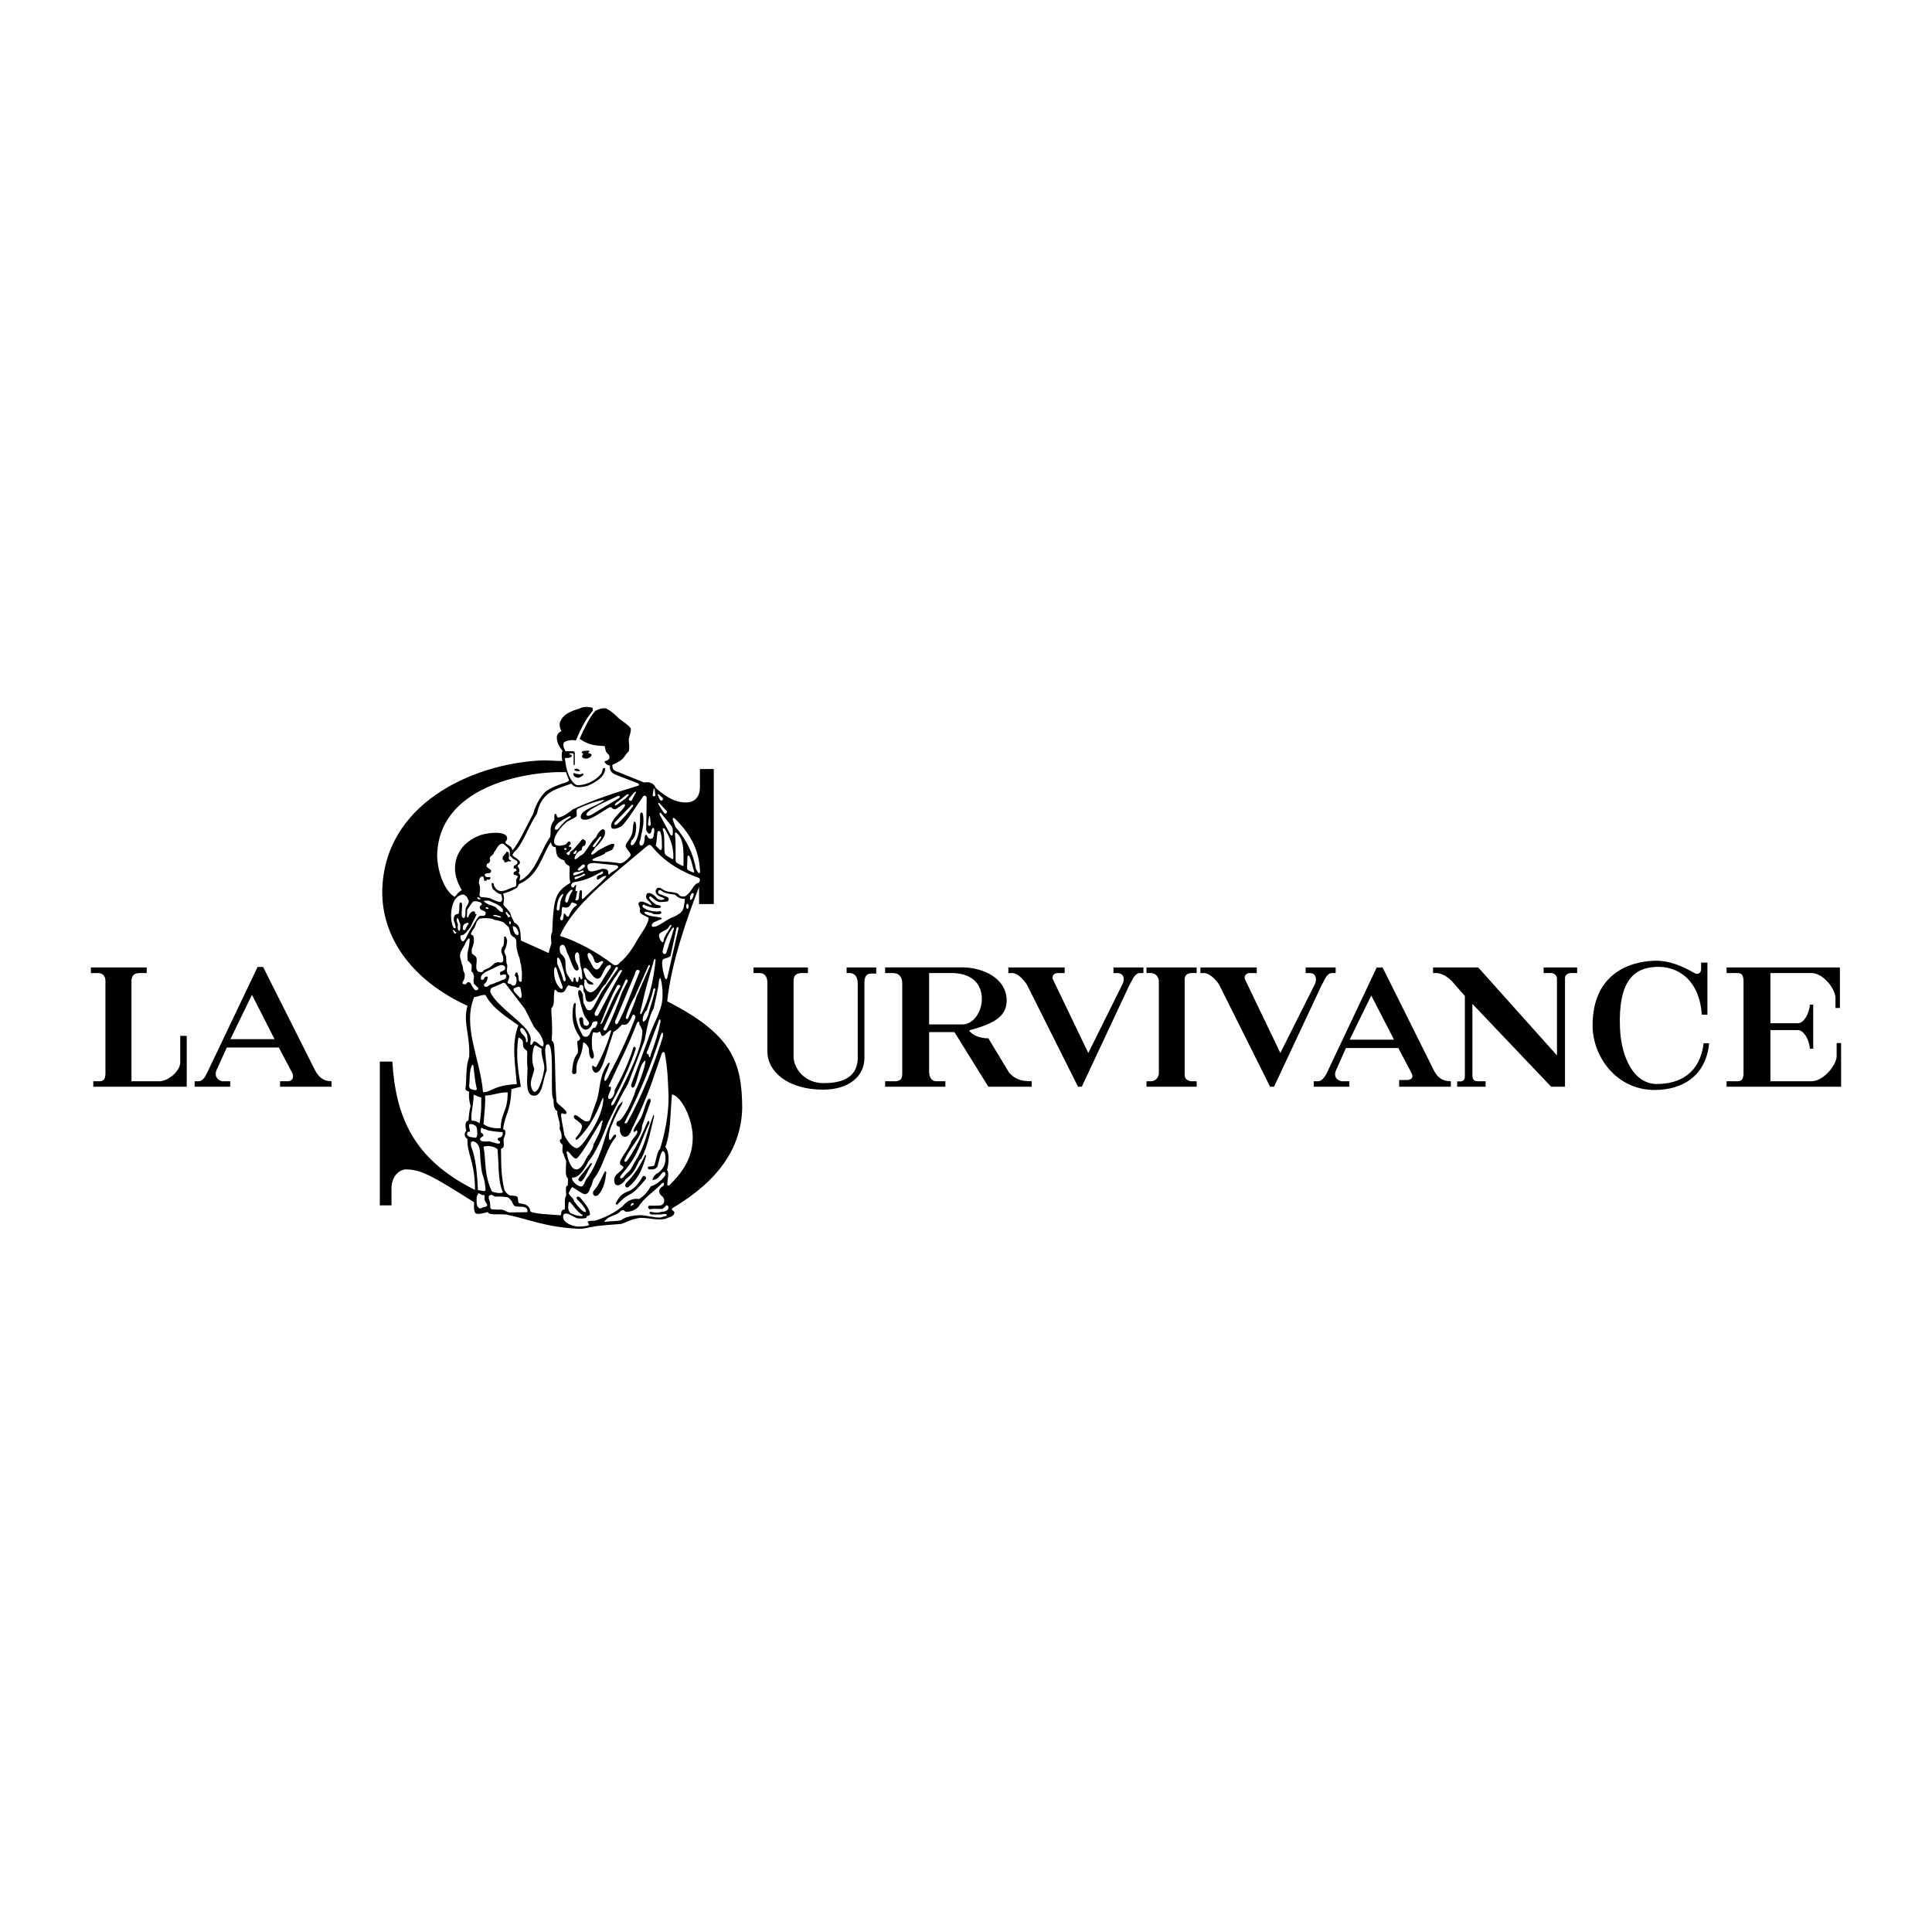 <?xml version="1.0" encoding="utf-8"?>
<!-- Generator: Adobe Illustrator 13.0.0, SVG Export Plug-In . SVG Version: 6.00 Build 14948)  -->
<!DOCTYPE svg PUBLIC "-//W3C//DTD SVG 1.0//EN" "http://www.w3.org/TR/2001/REC-SVG-20010904/DTD/svg10.dtd">
<svg version="1.0" id="Layer_1" xmlns="http://www.w3.org/2000/svg" xmlns:xlink="http://www.w3.org/1999/xlink" x="0px" y="0px"
	 width="192.756px" height="192.756px" viewBox="0 0 192.756 192.756" enable-background="new 0 0 192.756 192.756"
	 xml:space="preserve">
<g>
	<polygon fill-rule="evenodd" clip-rule="evenodd" fill="#FFFFFF" points="0,0 192.756,0 192.756,192.756 0,192.756 0,0 	"/>
	<path fill-rule="evenodd" clip-rule="evenodd" d="M10.52,107.21v-9.409c-0.034-0.496-0.341-0.734-0.785-0.718H9.068V96.52h5.568
		v0.563h-0.769c-0.633,0.034-0.717,0.394-0.751,0.751v10.042h2.834c0.922-0.051,2.066-1.075,2.032-1.93v-2.596h0.649v5.071H9.307
		v-0.546H9.99C10.417,107.843,10.468,107.586,10.52,107.21L10.52,107.21z M180.905,100.226h-0.325
		c-0.085,0.956-0.614,1.81-1.144,1.861h-2.801v-5.004h4.15c1.194,0.052,2.355,1.64,2.339,2.511v0.973h0.443V96.52h-11.305v0.563
		h1.161c0.41,0.034,0.479,0.274,0.529,0.666v9.461c-0.051,0.376-0.119,0.633-0.529,0.666h-1.161v0.546h11.425v-4.354h-0.444v1.281
		c0.018,0.871-1.264,2.477-2.458,2.527h-4.15v-5.105h2.801c0.529,0.068,1.059,0.904,1.144,1.861h0.325V100.226L180.905,100.226z
		 M26.248,96.468h-0.546l-5.072,10.639c-0.205,0.41-0.427,0.735-0.786,0.769h-0.427v0.546h3.552v-0.546h-0.82
		c-0.58-0.153-0.734-0.632-0.563-1.075l1.042-2.289h5.192l1.333,2.527c0.17,0.359,0.102,0.786-0.393,0.837h-0.82v0.546h5.141v-0.546
		c-0.837,0-1.281-0.427-1.64-1.075L26.248,96.468L26.248,96.468z M22.986,103.675h4.406l-2.254-4.423L22.986,103.675L22.986,103.675
		z M137.938,96.52h-0.581l-5.038,10.656c-0.239,0.393-0.461,0.667-0.785,0.7h-0.462v0.546h3.553v-0.546h-0.803
		c-0.581-0.153-0.718-0.581-0.563-1.007l1.024-2.307h5.227l1.331,2.528c0.171,0.358,0.068,0.615-0.427,0.666h-0.819v0.665h5.157
		v-0.546c-0.837,0-1.298-0.358-1.656-1.007L137.938,96.52L137.938,96.52z M134.658,103.727h4.423l-2.271-4.406L134.658,103.727
		L134.658,103.727z M75.176,97.083V96.52h5.431v0.563H79.94c-0.631,0.034-0.768,0.359-0.768,0.803v7.65
		c0.12,1.213,1.178,2.528,3.006,2.528c1.468,0,3.313-0.342,3.398-2.408V98.09c-0.017-0.597-0.257-0.938-0.7-1.007h-0.41V96.52h2.954
		v0.615h-0.563c-0.496,0.051-0.581,0.375-0.614,0.854v7.6c-0.018,1.776-1.521,3.108-4.065,3.125
		c-3.655,0.017-5.602-1.861-5.619-3.774V97.92c-0.051-0.598-0.358-0.837-0.768-0.837H75.176L75.176,97.083z M100.69,107.039
		l-2.083-3.449c-0.734,0.017-1.623-0.273-1.913-0.786c2.596-0.7,3.808-1.451,3.74-3.142c-0.137-2.102-2.307-3.057-4.185-3.143
		h-7.941v0.563h0.786c0.563,0,0.922,0.359,0.922,1.024v9c0,0.358-0.051,0.735-0.631,0.769h-1.077v0.546h6.012v-0.546h-0.837
		c-0.649,0.018-0.751-0.512-0.785-0.905v-3.996h2.527l3.382,5.447h4.32v-0.546C101.886,107.876,101.339,107.706,100.69,107.039
		L100.69,107.039z M92.698,97.083v5.123h3.415c1.06-0.103,1.776-1.212,1.845-2.407c0.051-2.101-1.571-2.716-2.972-2.716H92.698
		L92.698,97.083z M100.604,97.083V96.52h5.619v0.563h-0.649c-0.41-0.017-0.632,0.274-0.546,0.581l3.552,7.395l3.398-6.849
		c0.239-0.409,0.239-1.093-0.478-1.127h-0.41V96.52h2.988v0.563h-0.358c-0.547,0-0.785,0.803-1.093,1.314l-4.696,10.024h-0.376
		l-5.021-10.024c-0.188-0.426-0.905-1.28-1.503-1.314H100.604L100.604,97.083z M119.767,97.083V96.52h5.618v0.563h-0.648
		c-0.427-0.017-0.615,0.274-0.547,0.581l3.552,7.395l3.433-6.849c0.205-0.409,0.205-1.093-0.478-1.127h-0.428V96.52h2.989v0.563
		h-0.376c-0.547,0-0.769,0.803-1.075,1.314l-4.697,10.024h-0.393l-5.004-10.024c-0.188-0.426-0.939-1.28-1.537-1.314H119.767
		L119.767,97.083z M118.195,107.142c-0.018,0.444,0.17,0.632,0.598,0.734h0.598v0.546h-5.004v-0.546h0.479
		c0.444-0.033,0.666-0.342,0.751-0.7v-9.393c-0.085-0.359-0.307-0.666-0.751-0.7h-0.479V96.52h5.004v0.563h-0.598
		c-0.428,0.068-0.615,0.274-0.598,0.718V107.142L118.195,107.142z M146.151,107.347v-7.976l-1.315-1.502
		c-0.427-0.427-1.024-0.786-1.52-0.786h-0.341V96.52h4.508l7.856,8.778v-7.686c-0.035-0.358-0.342-0.529-0.581-0.529h-0.752V96.52
		h3.348v0.563h-0.666c-0.376,0.034-0.547,0.239-0.547,0.547v10.792h-1.383l-7.856-8.265v7.189c0.034,0.273,0.086,0.529,0.496,0.529
		h0.819v0.546h-2.835v-0.528h0.342C146.101,107.876,146.151,107.586,146.151,107.347L146.151,107.347z M169.787,101.233h0.563
		v-5.192h-0.632v0.666c0,0.308-0.256,0.564-0.598,0.41c-1.281-0.734-2.562-1.298-4.03-1.264c-2.493,0.068-6.199,1.281-6.199,6.473
		c0,3.005,2.306,6.421,6.199,6.421c2.698,0,5.105-1.332,5.431-4.662h-0.547c-0.376,3.006-2.373,4.064-4.679,4.064
		c-2.254,0-3.553-2.579-3.672-5.636c-0.171-4.577,1.349-5.943,3.569-6.045C167.464,96.349,169.565,97.834,169.787,101.233
		L169.787,101.233z M63.717,78.178c-0.786-0.308-1.588-0.615-2.391-0.922c-0.29-0.171-0.478-0.376-0.478-0.649
		c0-0.068,0-0.153,0-0.24c-0.239,0-0.529-0.204-0.529-0.426c0.273-0.035,0.666-0.205,0.41-0.667
		c-0.324-0.17-0.341-0.563-0.392-0.836c-1.042-0.051-1.64-0.12-2.511-0.734c0.479-1.025,0.974-2.134,1.572-2.784
		c0.307-0.171,0.717-0.308,1.076-0.239c0.444,0.222,0.803,0.529,1.212,0.939c0.393,0.358,0.94,0.615,1.247,1.059
		c0.035,0.359-0.136,0.718-0.205,1.093c0,0.393,0.12,0.769,0,1.195c-0.546,0.461-0.273,0.769-1.623,1.333c0,0.067,0,0.154,0,0.239
		c0.051,0.222,0.154,0.341,0.375,0.41c0.923,0.375,1.845,0.734,2.801,1.126c0.427-0.119,0.991,0.052,1.162,0.564
		c1.144,0.99,2.152,1.537,3.295,1.4c0.735-0.119,1.094-0.734,1.094-1.434v-1.879h1.383v13.475h-1.468v-1.725
		c-1.162,3.04-2.767,7.48-3.177,11.425c6.455,3.297,7.463,6.012,7.48,10.674c-0.103,3.911-2.289,7.19-7.002,9.99
		c-0.068,0.239,0.188,0.188,0.24,0.411c-0.018,0.29-0.308,0.426-0.632,0.512c-0.751,0.393-1.844,0-2.749,0.017
		c-0.939,0.086-1.674,0.598-2.015,0.615c-0.94,0.085-2.033,0.119-2.818,0.29c-0.444,0.051-0.666,0.188-1.332,0.188
		c-3.416-0.171-4.918-0.956-7.224-1.418c-0.615-0.085-1.776,0.103-1.845-0.256c-0.307,0.085-0.922,0.273-1.229,0.137
		c-0.188-0.273-0.171-0.649-0.137-1.11c-4.304-2.716-5.345-3.296-6.899-3.279c-0.735,0.12-1.315,0.786-1.35,1.828v1.759h-1.162
		v-14.346h1.247c0.342,5.431,2.015,9.7,8.249,12.809c0-2.801-0.837-3.688-0.751-5.09c-0.359-0.222-0.341-0.597-0.12-0.819
		c-0.103-0.358-0.171-0.938,0.222-1.024c0.035-0.513,0.086-0.991,0.205-1.452c-0.136-0.478-0.205-0.956-0.136-1.435
		c-0.154-0.017-0.341-0.085-0.376-0.256c0.154-1.076-0.017-2.118,0.376-3.211c0.103-2.236-0.649-3.398-0.171-5.089
		c-5.738-2.63-8.505-6.934-8.505-11.339c0.086-8.778,8.949-12.774,15.746-13.133c0.717-0.035,1.502,0.051,2.237,0.051
		c-0.086-0.342-0.12-0.7,0-1.042c-0.342-0.359-0.598-0.888-0.564-1.417c0.051-0.222,0.188-0.393,0.444-0.512
		c-0.137-0.358-0.274-0.701-0.035-1.11c0.308-0.598,1.008-0.905,1.827-1.144c0.53-0.256,0.889-0.171,1.333-0.086
		c0,0.103,0,0.188,0.034,0.273c-0.888,1.059-1.281,2.049-1.708,2.988c-0.478-0.102-1.007,0.035-1.195,0.205
		c-0.12,0.308,0.017,0.615,0.171,0.872c0.273,0,0.461,0,0.751,0c0.137,0.017,0.205,0.102,0.17,0.324c0,0.394,0,0.598,0,0.974
		c-0.034,0.119-0.119,0.154-0.119,0c0-0.324,0-0.58,0-0.922c0.034-0.222-0.256-0.188-0.41-0.154
		c-0.068,0.188,0.188,0.017,0.239,0.239c-0.051,0.205-0.393,0.205-0.7,0.222c0.12,1.349,0.563,2.391,1.178,2.698
		c0.82,0.051,1.828-0.393,2.409-1.093c0.102-0.12,0.136-0.307,0.188-0.495c0-0.153,0.273-0.153,0.257-0.034
		c-0.086,0.837-0.923,1.315-1.76,1.691c-1.058,0.256-1.366,0.12-1.622-0.222c-0.803,0.308-1.759,0.53-2.408,1.093
		c-0.614,0.53-0.854,1.145-1.024,1.896c-0.871,1.315-1.537,3.313-2.289,3.842c-0.034,0.103-0.17,0.222-0.153,0.325
		c0.17,0.17,0.479,0.307,0.649,0.512c0.119,0.102,0.136,0.324-0.035,0.409c-0.051,0.035-0.136,0.121-0.102,0.206
		c0.17,0.188,0.256,0.444,0.085,0.632c0.324,0.307,0.085,0.546,0.103,0.786c1.571-0.718,2.066-2.955,3.057-4.389
		c0.137-0.581-0.153-0.939,0.41-1.691c0.051-0.239-0.085-0.547,0.136-0.632c0.12,0.119,0.12,0.461,0.308,0.393
		c0.289-0.018,1.007-0.461,1.383-0.803c1.947-0.922,4.354-1.708,6.558-2.374C63.802,78.332,63.717,78.264,63.717,78.178
		L63.717,78.178z M58.184,75.189c-0.085,0.051-0.068-0.085-0.154-0.12c0-0.103,0.154-0.154,0.291-0.154
		c0.325-0.034,0.291-0.018,0.444-0.018c0.085,0.035-0.017,0.171-0.103,0.206c0.103,0.085,0.206,0.051,0.359,0.153
		c0,0.239-0.205,0.359-0.41,0.411c-0.222,0.068-0.461-0.035-0.546-0.154C58.064,75.394,58.15,75.309,58.184,75.189L58.184,75.189z
		 M57.621,76.709c0.154,0.052,0.239,0.137,0.222,0.188c-0.018,0.052-0.12,0.034-0.273,0.034c-0.154,0-0.274-0.102-0.274-0.154
		C57.295,76.726,57.466,76.658,57.621,76.709L57.621,76.709z M57.364,77.153c0.222,0.085,0.58,0.153,0.7,0.034
		c0.119-0.102,0.205,0.137,0.085,0.188c-0.273,0.188-0.496,0.359-0.854,0.068C57.108,77.205,57.228,77.085,57.364,77.153
		L57.364,77.153z M51.114,84.855c0.7-0.786,1.4-2.442,2.083-3.654c0.205-0.786,0.563-1.453,1.075-2.067
		c0.343-0.393,1.248-0.785,2.204-1.076c0.103-0.034,0.341-0.136,0.273-0.29c-0.119-0.256-0.188-0.444-0.273-0.735
		c-4.372-0.102-12.774,1.572-12.86,8.352c0.034,1.656,0.785,3.586,1.759,4.099c0.205-0.239,0.41-0.546,0.7-0.666
		c-0.376-0.649-0.666-1.349-0.684-2.151c0.018-1.742,1.127-2.835,2.596-3.365c0.854-0.256,2.408-0.393,2.596,0.222
		c0.085,0.307-0.188,0.41-0.171,0.546C50.567,84.326,51.097,84.377,51.114,84.855L51.114,84.855z M51.78,88.203
		c-0.068,0.12-0.137,0.239-0.188,0.358c-0.46,0.291-0.939,0.46-1.4,0.598c0.12,0.307,0.12,0.717,0.017,1.076
		c0.256,0.393,0.717,0.649,0.803,1.195c0.103,0.205,0.205,0.41,0.308,0.615c0.7,0.325,0.597,1.161,0.648,1.793
		c0.923,0.41,1.844,0.819,2.767,1.247c0.085-0.325,0.17-0.632,0.273-0.939c0.017-0.393-0.137-0.734,0.085-1.144
		c0.137-3.535,0.342-4.014,1.827-4.935c-0.153-0.394-0.085-1.077-0.085-1.605c-0.153-0.188-0.427-0.171-0.529-0.615
		c-0.854-0.273-0.785-0.649-0.871-1.349c-0.307,0.068-0.461-0.256-0.461-0.495C54.034,85.368,53.777,87.349,51.78,88.203
		L51.78,88.203z M49.679,84.463c-0.051,0-0.324,0.563-0.393,0.563c0,0.307-0.427,0.307-0.427,0.7c0.102,0,0.034,0.427-0.239,0.427
		c0,0-0.171,0.342-0.034,0.342c0,0.034,0.17,0.136,0.222,0.188c-0.017-0.017,0.154,0.068,0.188,0.188
		c0.018,0.085-0.034,0.222-0.136,0.222c0,0,0,0,0,0.017c-0.034,0.017-0.461-0.017-0.495,0.153c0,0.41,0.563,0.153,0.563,0.291
		c0,0.41-0.393,0.034-0.393,0.308c-0.085,0-0.137,0.102-0.239-0.051c-0.034-0.086,0-0.274-0.052-0.274
		c0,0.018,0.052-0.085-0.119-0.085c-0.171-0.035-0.307,0.205-0.307,0.325c0,0.136-0.069,0.256-0.018,0.41
		c0.154,0.188,0.085,0.99,0.018,1.127c0.051,0,0.136,0.188,0.136,0.188c0.12,0,1.042,0.069,1.042,0.17
		c0.069,0,1.042,0.564,1.042,0.188c0.137,0,0.018-0.512-0.051-0.649c-0.017,0-0.239-0.034-0.393-0.153c0,0-0.307-0.257-0.41-0.342
		c-0.085-0.137-0.136-0.341-0.136-0.615c0.205,0,0.222,0,0.222,0.222c0,0,0.188,0.444,0.478,0.529
		c0.53,0.222,1.178-0.324,1.64-0.376c0.239-0.085,0.051-0.734,0.12-0.734c0.051,0,0.068-0.239,0.17-0.239
		c0-0.222-0.443-0.188-0.443-0.291c0-0.239,0.068-0.256,0.239-0.256c-0.171,0,0.034-0.085,0.068-0.085
		c0-0.153-0.103-0.188-0.103-0.222c-0.068,0-0.137,0-0.188,0c0-0.375,0.018-0.205,0.291-0.427c0.12-0.085,0.12-0.239,0.034-0.308
		c-0.068-0.068-0.359-0.205-0.444-0.273c0-0.051-0.223-0.205-0.273-0.273c0-0.24,0.067-0.496-0.12-0.717c0,0-0.41-0.394-0.461-0.41
		C50.14,84.087,49.884,84.172,49.679,84.463L49.679,84.463z M50.772,85.265c0-0.17-0.017-0.29-0.256-0.29
		c0.085,0-0.308,0.461-0.342,0.461c0,0.12-0.034,0.205-0.034,0.324c0.12,0,0.171,0.103,0.171,0.239c0.017,0,0.068,0.051,0.188,0.051
		c-0.085,0,0.171-0.085,0.171-0.085c0-0.068,0.273-0.018,0.308-0.018c0-0.034,0-0.068,0-0.102
		C50.584,85.692,50.858,85.521,50.772,85.265L50.772,85.265z M65.562,88.613c0.358-0.171,0.529,0.222,0.956,0.307
		c0.359,0.119,0.632,0.051,0.974,0.188c0.393,0.102,0.137,0.393,0.854,0.324c0.751-0.478,0.768-1.229,1.383-1.366
		c0.103-0.086,0.17-0.444-0.052-0.496c-1.468-0.53-3.279-1.417-4.713-3.211c-0.171-0.137-0.325-0.017-0.564,0.188
		c-3.62,3.074-7.224,5.755-8.539,8.83c1.554,0.461,3.586,1.52,5.362,2.886c0.308,0.103,0.495-0.051,0.631-0.239
		c0.77-0.614,1.315-1.503,1.828-2.408c0.393-0.683,0.939-1.263,1.042-2.049c-0.41-0.256-1.042-0.358-0.854-0.854
		c-0.018-0.273-0.342-0.546-0.034-0.734c0.272-0.136,0.768,0.206,1.178,0.342c-0.103-0.444-0.769-0.547-0.478-1.145
		c0.256-0.239,0.752,0.103,1.059,0.495c0.222,0.154,0.53,0.154,0.7,0.017c0.052-0.051-0.239-0.153-0.563-0.291
		C65.408,89.193,65.289,88.885,65.562,88.613L65.562,88.613z M67.354,89.261c-0.29-0.034-1.093-0.119-1.366-0.392
		c-0.103-0.085-0.188-0.103-0.273-0.017c-0.085,0.103-0.085,0.256,0.051,0.324l0.683,0.273c0.325,0.068,0.325,0.307,0.188,0.461
		c-0.17,0.085-0.888,0.102-0.973,0.068c0-0.034-0.206-0.12-0.239-0.12c0-0.05-0.479-0.358-0.479-0.427
		c-0.085,0-0.273,0.068-0.154,0.188c0.103,0.256,0.564,0.564,0.564,0.564c0.188,0.17,0.444,0.085,0.529,0.204
		c0.051,0,0.051,0.12,0.051,0.154c-0.529,0.154-1.025-0.017-1.571-0.205c-0.086-0.085-0.171-0.137-0.239-0.017
		c-0.086,0.154,0.068,0.29,0.222,0.325c0.17,0.17,1.059,0.393,1.52,0.255c0.307,0.257-0.052,0.257-0.052,0.308
		c-0.188,0-0.529,0.051-0.683-0.051c-0.068-0.085-0.751-0.257-0.82-0.171c-0.085,0.188,0.325,0.325,0.581,0.393
		c0.479,0.12,1.315,0.103,1.093,0.324c-0.256,0.069-0.512,0.239-0.751,0.308c-0.103,0.102-0.273,0.222-0.188,0.41
		c0.069,0.102,0.291,0.034,0.461-0.018c0.529-0.205,1.144-0.769,1.673-0.905c0-0.017,0.786-0.375,0.786-0.529
		c0.256-0.12,0.358-1.042,0.358-1.298C67.952,89.706,67.645,89.569,67.354,89.261L67.354,89.261z M56.801,81.439
		c0.222-0.017,0.17,0.085,0.034,0.171c-0.375,0.205-0.717,0.53-1.042,0.974c-0.137,0.205-0.41,0.29-0.444,0.085
		C55.468,82.055,56.22,81.781,56.801,81.439L56.801,81.439z M58.525,81.337c-0.103-0.171,0.188-0.41,0.444-0.581
		c0.785-0.495,1.707-0.888,2.698-1.349c0.137-0.034,0.273,0.12,0.086,0.222c-0.82,0.495-1.64,0.99-2.459,1.486
		C59.038,81.303,58.627,81.491,58.525,81.337L58.525,81.337z M61.531,80.312c-0.188,0.12-0.256,0.018-0.12-0.154
		c0.376-0.291,0.751-0.581,1.127-0.888c0.171-0.085,0.256,0.052,0.119,0.137C62.334,79.783,61.907,80.022,61.531,80.312
		L61.531,80.312z M61.36,82.038c-0.188,0.239,0,0.341,0.222,0.188c0.598-0.581,1.093-1.127,1.571-1.776
		c0.085-0.188-0.086-0.205-0.172-0.103C62.437,80.91,61.89,81.474,61.36,82.038L61.36,82.038z M67.047,109.191
		c0.871,0.136,2.015,2.288,2.066,4.167c0.034,1.913-0.768,3.381-2.356,4.918c-0.051,0-0.103,0-0.171,0
		c-0.051-0.479,0.239-1.246-0.034-1.537c0.222-0.837,0.239-1.827-0.17-2.305C66.961,112.863,66.859,110.95,67.047,109.191
		L67.047,109.191z M63.017,79.868c-0.154,0.103-0.359-0.051-0.257-0.205c0.188-0.205,0.342-0.41,0.529-0.615
		c0.12-0.12,0.222-0.068,0.12,0.103C63.256,79.373,63.154,79.646,63.017,79.868L63.017,79.868z M66.535,80.945
		c0.051,0.171-0.153,0.324-0.273,0.171c-0.154-0.222-0.427-0.616-0.564-0.872c-0.068-0.136,0-0.222,0.137-0.068
		C66.005,80.381,66.364,80.74,66.535,80.945L66.535,80.945z M65.391,79.356c-0.051,0.137-0.273,0.137-0.273-0.034
		c0.017-0.206,0.05-0.291,0.085-0.547c0.018-0.119,0.12-0.154,0.12,0.035C65.339,79.032,65.374,79.134,65.391,79.356L65.391,79.356z
		 M64.929,82.276c-0.051,0.171-0.273,0.171-0.273-0.051c0.017-0.257,0.051-0.359,0.086-0.684c0.017-0.137,0.119-0.188,0.119,0.051
		C64.878,81.867,64.912,82.003,64.929,82.276L64.929,82.276z M66.142,79.646c0.051,0.171-0.154,0.325-0.273,0.171
		c-0.154-0.222-0.086-0.188-0.223-0.444c-0.068-0.136,0-0.222,0.137-0.068C65.954,79.51,65.972,79.442,66.142,79.646L66.142,79.646z
		 M65.988,81.184c-0.085-0.171-0.239-0.12-0.154,0.12c0.342,0.615,0.683,1.298,1.024,1.913c0.086,0.171,0.239,0.188,0.256,0.051
		c0.034-0.376,0.018-0.632-0.102-0.837C66.671,82.003,66.33,81.593,65.988,81.184L65.988,81.184z M65.425,84.377
		c0.102-0.393,0.102-0.819,0.154-1.229c0-0.256,0.205-0.358,0.324-0.103c0.153,0.496,0.137,0.991,0.137,1.486
		c0,0.239-0.12,0.359-0.222,0.239C65.681,84.633,65.544,84.497,65.425,84.377L65.425,84.377z M66.142,82.806
		c-0.103-0.205,0.12-0.222,0.205-0.085c0.444,0.786,0.854,1.64,0.836,2.801c0.017,0.205-0.068,0.256-0.222,0.119
		c-0.188-0.119-0.341-0.188-0.512-0.307c-0.136-0.119-0.12-0.256-0.154-0.341C66.245,84.257,66.347,83.318,66.142,82.806
		L66.142,82.806z M67.559,83.147c-0.102-0.137-0.239-0.137-0.222,0.051c0.103,0.803,0.051,1.742,0.068,2.613
		c0,0.136,0.051,0.239,0.188,0.325c0.136,0.068,0.29,0.137,0.443,0.222c0.154,0.103,0.171,0,0.154-0.188
		C68.226,84.582,68.157,83.729,67.559,83.147L67.559,83.147z M68.823,85.504c-0.085-0.222-0.255-0.17-0.239,0.035
		c0,0.324-0.017,0.649-0.034,0.991c-0.017,0.153,0.018,0.222,0.137,0.307c0.136,0.051,0.256,0.12,0.41,0.188
		c0.102,0.069,0.205,0,0.136-0.153C69.079,86.409,69.011,85.914,68.823,85.504L68.823,85.504z M67.337,81.679
		c-0.12-0.119-0.273-0.119-0.205,0.12c0.085,0.222,0.17,0.461,0.255,0.7c0.939,1.093,1.725,2.408,2.05,4.201
		c0.068,0.103,0.137,0.222,0.205,0.341c0.103,0.137,0.188,0.086,0.205-0.068C69.763,85.316,69.301,83.592,67.337,81.679
		L67.337,81.679z M56.168,89.364c0.069-0.222,0-0.222-0.137-0.085c-0.324,0.273-0.443,0.785-0.495,1.4
		c0.034,0.239,0.256,0.205,0.291,0C55.861,90.167,55.93,89.706,56.168,89.364L56.168,89.364z M56.681,89.91
		c-0.103,0.205-0.308,0.205-0.291-0.119c0.051-0.427,0.239-0.717,0.512-0.939c0.12-0.137,0.29-0.103,0.188,0.051
		C56.869,89.21,56.766,89.569,56.681,89.91L56.681,89.91z M56.031,91.823c-0.289-0.085-0.068-0.375-0.017-0.546
		c0.035-0.256,0.017-0.666,0.103-0.786c0.136,0.035,0.273,0.051,0.426,0.068c0.41-0.137,0.342-0.358,0.529-0.547
		c0.154,0.12,0.53,0.069,0.461,0.325c-0.358,0.205-0.512,0.512-0.733,0.939c-0.052,0.239-0.222,0.222-0.291,0.085
		c-0.085-0.068-0.137-0.273-0.239-0.205C56.186,91.379,56.254,91.84,56.031,91.823L56.031,91.823z M57.142,88.544
		c-0.325-0.12-0.12-0.495,0.205-0.546c1.162-0.171,1.862-0.582,2.682-1.025c0.085-0.103,0.222,0.017,0.085,0.188
		c-0.188,0.188-0.631,0.069-0.563,0.546c0.051,0.256,0.734-0.512,0.956-0.273c-0.631,0.718-1.468,1.4-2.237,2.152
		c-0.205,0.205-0.222,0.068-0.222-0.068c0-0.325,0.069-0.7-0.085-0.7c-0.273-0.018-0.103,0.871-0.308,0.956
		c-0.102,0.103-0.376,0.103-0.188-0.17c0.035-0.239,0.086-0.478,0.137-0.718c-0.137,0.052-0.239,0.052-0.17-0.222
		c0.017-0.12,0.034-0.222,0.068-0.341C57.262,88.22,57.347,88.595,57.142,88.544L57.142,88.544z M60.694,87.041
		c-0.018,0.291,0.085,0.256,0.222,0.052c0.206-0.12,0.41-0.256,0.615-0.393c0.205-0.17,0.205-0.273-0.052-0.376
		c-0.734-0.069-1.451-0.136-2.186-0.222c-0.513,0.017-0.82,0.085-0.632,0.615c0.086,0.239,0.342,0.239,0.53,0.204
		c0.375-0.051,0.666-0.222,1.007-0.239C60.506,86.7,60.66,86.768,60.694,87.041L60.694,87.041z M57.842,86.836
		c-0.12,0.068-0.308-0.051-0.12-0.206c0.12-0.119,0.256-0.238,0.393-0.358c0.205-0.103,0.341,0.136,0.136,0.291
		C58.116,86.666,57.979,86.751,57.842,86.836L57.842,86.836z M57.21,87.314c-0.051-0.12-0.017-0.222,0.137-0.291
		c0.239-0.051,0.41,0.017,0.734-0.17c0.171-0.034,0.205,0.103,0.051,0.17C57.825,87.127,57.364,87.4,57.21,87.314L57.21,87.314z
		 M57.381,87.502c-0.137,0.102-0.017,0.255,0.12,0.205c0.239-0.119,0.529-0.239,0.785-0.358c0.188-0.085,0.034-0.205-0.085-0.17
		C57.979,87.417,57.637,87.4,57.381,87.502L57.381,87.502z M63.29,81.969c-0.102,0.018-0.136,0.598-0.188,1.059
		c-0.154,0.666-0.615,0.99-0.683,1.332c0,0.393,0.547,0.649,0.495,1.008c-0.221,0.29-0.683,0.751-1.041,0.769
		c-0.871-0.17-1.743-0.17-2.613-0.256c-0.188-0.034-0.256-0.136-0.017-0.205c0.034-0.103,1.246-0.427,1.127-0.598
		c0.256-0.103,0.512-0.206,0.699-0.291c0.12-0.153,0.291-0.495,0.188-0.597c-0.325-0.068-0.957,0.341-1.4,0.563
		c-0.291,0.137-0.683,0.581-0.837,0.512c-0.171-0.12,0.273-0.444,0.342-0.683c0.307-0.239,0.649-0.666,0.905-1.11
		c0.12-0.256,0.154-0.649-0.051-0.734c-0.137-0.086-0.563,0.29-0.751,0.803c-0.393,0.307-0.785,1.042-1.059,1.383
		c-0.137,0.222-0.308,0.376-0.529,0.461c-0.239,0.222-0.444,0.393-0.546,0.324c-0.052-0.273,0.291-0.802,0.7-0.888
		c0.017-0.239,0.068-0.444,0.291-0.444c0.137-0.188,0.171-0.375,0.051-0.53c-0.103-0.119-0.239-0.153-0.358-0.05
		c-0.223,0.341-0.512,0.614-0.786,0.939c-0.103,0.085-0.222,0.171-0.342,0.273c-0.017,0.137-0.085,0.41-0.273,0.256
		c-0.256-0.188,0.136-0.256,0.205-0.375c0.068-0.12,0.256-0.171,0.171-0.325c-0.017-0.12-0.171-0.068-0.273-0.102
		c0.068-0.154,0.342-0.24,0.171-0.461c-0.137-0.154-0.291,0.068-0.41,0.222c-0.427,0.188-1.008,0.24-1.162-0.068
		c-0.239-0.53,0.581-1.657,1.281-2.187c0.324-0.188,0.751-0.358,0.939-0.546c0.035-0.239-0.085-0.564,0.069-0.717
		c0.837-0.393,1.674-0.717,2.545-0.888c0.136-0.017,0.188,0.068,0.017,0.103c-0.751,0.563-2.34,0.888-2.22,1.656
		c0.052,0.273,0.615,0.257,0.974,0.069c0.667-0.291,1.247-0.735,1.878-1.093c0.273-0.103,0.206,0.154,0.513,0.188
		c0.255,0.017,0.939-0.701,1.041-0.461c0.154,0.325-1.725,1.64-1.332,2.323c0.153,0.222,0.802-0.017,1.076-0.239
		c0.819-0.957,1.366-1.93,2.066-2.903c0.153-0.171,0.29-0.052,0.358,0.102c-0.017,1.094-0.034,2.169-0.051,3.263
		c0.085,0.137,0.171,0.341,0.291,0.358c0.359-0.051,0.153-0.546,0.409-0.581c0.171,0,0.103,0.444,0.052,0.7
		c0,0.188-0.086,0.376-0.291,0.393c-0.41-0.034-0.307-0.427-0.495-0.41c-0.222,0.034,0,1.024-0.444,1.076
		c-0.222,0-0.256-0.291-0.103-0.563c0.103-0.632,0.307-1.264,0.307-1.879c0-0.342-0.017-0.905-0.205-0.854
		c-0.205,0.017-0.103,0.546-0.137,0.836c-0.016,0.769-0.153,1.691-0.581,2.289c-0.085,0.102-0.255,0.205-0.324,0.085
		c-0.085-0.085,0.034-0.273,0.051-0.41c0.257-0.222,0.376-0.461,0.427-0.837C63.495,82.635,63.512,81.953,63.29,81.969L63.29,81.969
		z M59.96,83.609c0.085-0.171-0.035-0.205-0.137-0.103c-0.204,0.273-0.444,0.547-0.648,0.837c-0.103,0.153,0.069,0.222,0.188,0.12
		C59.567,84.172,59.772,83.882,59.96,83.609L59.96,83.609z M57.518,85.009c0.085-0.17-0.034-0.205-0.136-0.102
		c-0.205,0.273,0.068-0.154-0.137,0.136c-0.103,0.153,0.068,0.222,0.188,0.12C57.637,84.872,57.33,85.282,57.518,85.009
		L57.518,85.009z M56.407,84.599c0.069,0,0.12,0.052,0.12,0.103c0,0.051-0.051,0.103-0.12,0.103c-0.068,0-0.119-0.051-0.119-0.103
		C56.288,84.651,56.339,84.599,56.407,84.599L56.407,84.599z M69.233,89.176c-0.051-0.017-0.102-0.051-0.154-0.085
		c-0.222,0.136-0.273,0.444-0.222,0.683C69.011,89.859,69.199,89.432,69.233,89.176L69.233,89.176z M68.584,90.167
		c0.068,0,0.12,0.12,0.12,0.256c0,0.137-0.051,0.256-0.12,0.256s-0.119-0.12-0.119-0.256C68.465,90.286,68.516,90.167,68.584,90.167
		L68.584,90.167z M66.911,92.489c0.17-0.188,0.051-0.308-0.12-0.103c-0.205,0.41-0.546,0.427-0.837,0.649
		c-0.375,0.205-0.154,0.495-0.068,0.768c0.103,0.052,0.12,0.291,0.308,0.154C66.21,93.462,66.671,92.967,66.911,92.489
		L66.911,92.489z M67.218,92.729c0.069-0.239-0.051-0.256-0.188-0.052c-0.444,0.649-0.751,1.384-0.922,2.238
		c-0.034,0.256,0.291,0.392,0.376,0.136C66.739,94.265,66.979,93.497,67.218,92.729L67.218,92.729z M67.696,92.626
		c0-0.154-0.12-0.223-0.205,0.017c-0.188,0.905-0.393,1.811-0.598,2.733c-0.119,0.17-0.461,0.205-0.7,0.307
		c-0.291,0.171-0.034,1.315,0.136,1.862c0.12,0.222,0.222,0.171,0.256-0.034C66.961,95.888,67.337,94.231,67.696,92.626
		L67.696,92.626z M64.827,96.434c0.051-0.153-0.068-0.256-0.154-0.051c-0.444,1.008-0.888,2.032-1.349,3.057
		c-0.307,0.479-0.718,1.418-0.871,1.998c-0.051,0.239,0.119,0.342,0.239,0.103c0.273-0.7,0.615-1.383,0.803-2.083
		C63.939,98.449,64.383,97.442,64.827,96.434L64.827,96.434z M65.408,95.785c-0.034-0.171-0.119-0.154-0.188,0.085
		c-0.274,1.008-0.598,2.032-0.854,3.04c-0.171,0.7-0.325,1.418-0.495,2.101c-0.018,0.239,0.085,0.257,0.188,0.018
		C64.827,99.508,65.22,97.681,65.408,95.785L65.408,95.785z M63.751,97.1c0.102-0.085,0.12-0.324-0.12-0.341
		c-0.137-0.017-0.273,0.188-0.291,0.427c-0.649,1.537-1.298,3.091-1.947,4.646c-0.051,0.137-0.051,0.256,0.069,0.358
		c0.12,0.017,0.205-0.103,0.256-0.257C62.231,101.097,63.085,98.705,63.751,97.1L63.751,97.1z M65.374,98.723
		c0.017-0.171-0.188-0.153-0.206,0.051c-0.153,0.718-0.426,1.35-0.648,2.032c-0.256,0.188-0.496,0.871-0.358,1.127
		c0.239,0.018,0.529-0.598,0.598-1.024C64.964,100.174,65.22,99.491,65.374,98.723L65.374,98.723z M62.625,97.902
		c0.017-0.17-0.154-0.29-0.256-0.051c-0.308,0.734-0.717,1.554-1.025,2.288c-0.359,0.803-0.717,1.589-1.093,2.408
		c-0.188,0.205,0.137,0.376,0.273,0.171c0.546-1.076,1.059-2.356,1.537-3.724C62.249,98.62,62.437,98.262,62.625,97.902
		L62.625,97.902z M61.839,98.501c0.153-0.205-0.12-0.291-0.239-0.205c-0.649,1.161-1.127,2.425-1.623,3.672
		c-0.154,0.256-0.034,0.238,0.102,0.085C60.694,100.806,61.224,99.371,61.839,98.501L61.839,98.501z M62.009,96.963
		c0.154-0.188-0.085-0.273-0.222-0.068c-0.888,1.263-1.657,2.562-2.425,4.099c-0.137,0.29,0.102,0.478,0.307,0.29
		C60.455,99.833,61.189,98.33,62.009,96.963L62.009,96.963z M58.269,96.587c0.444-0.17,0.803,1.042,1.35,1.059
		c0.495,0.018,0.614-1.162,1.058-1.315c0.308-0.171,0.291,0.068,0.256,0.205c-0.666,0.821-1.247,2.357-1.998,2.476
		c-0.427-0.051-0.769-0.547-0.615-1.059c-0.068-0.222,0.051-0.308,0.171-0.137c0.085,0.29,0.256,0.444,0.683,0.41
		c0.12-0.291-0.649-0.256-0.803-0.956C58.218,96.861,58.167,96.707,58.269,96.587L58.269,96.587z M58.713,95.085
		c-0.171,0.103-0.068,0.461,0.085,0.718c0.239,0.307,0.359,0.904,0.718,0.922c0.29,0.017,0.427-0.444,0.648-0.667
		c0.068-0.154-0.103-0.239-0.256-0.119c-0.137,0.034-0.205,0.154-0.376,0.137c-0.239-0.034-0.273-0.461-0.41-0.684
		C58.986,95.29,58.901,95,58.713,95.085L58.713,95.085z M55.639,95.546c-0.119,0.085-0.034,0.375-0.051,0.581
		c0.187,0.546,0.461,0.956,0.597,1.639c0.171,0.291,0.291,0.104,0.239-0.17C56.237,96.878,55.913,95.478,55.639,95.546
		L55.639,95.546z M55.537,96.656c-0.103-0.273-0.256-0.222-0.256,0.239c0,0.717,0.154,1.212,0.581,1.674
		c0.153,0.153,0.324,0.118,0.273-0.12C55.93,97.852,55.674,97.254,55.537,96.656L55.537,96.656z M57.108,117.475
		c0.341,0.084,0.973-0.291,1.571-1.555c0.751-0.888,1.4-2.391,2.015-3.996c0.649-1.264,1.212-2.545,1.947-3.757
		c0.563-1.47,1.127-2.921,1.673-4.372c0.256-1.281,0.376-2.221,0.922-3.245c0.171-0.905,0.41-1.69,0.512-2.681
		c0-0.223,0.17-0.427,0.205-0.068c0.153,0.665,0.188,1.417,0.119,2.032c-0.136,1.195-1.007,2.493-1.451,3.962
		c-0.529,1.451-1.076,2.902-1.623,4.354c-0.103,0.272,0.154,0.615,0.359,0.119c0.341-0.819,0.479-2.117,1.008-2.459
		c0.188,0.018-0.495,2.101-0.939,2.955c-0.325,1.126-1.298,3.022-1.708,3.074c-0.154,0-0.222,0.17-0.222,0.324
		c0.051,0.324,0.358,0.119,0.358,0.409c-0.05,0.444,0.154,0.82,0.479,0.854c0.461-0.018,0.58-0.496,0.768-0.905
		c0.717-1.469,1.417-3.04,1.999-4.714c0.307-0.905,0.615-1.811,0.922-2.698c0.103-0.188,0.291-0.188,0.307,0
		c0.274,1.384,0.325,2.903,0.376,4.354c0,1.828-0.393,3.689-0.854,5.175c-0.273,0.171-0.375,1.093-0.581,1.656
		c-0.137,0.086-0.376,0.068-0.564,0.104c-0.153,0.068-0.051,0.256,0.085,0.272c0.393,0.034,0.632-0.034,0.786-0.256
		c0.188-0.529,0.307-1.435,0.546-1.571c0.239,0.035,0.29,0.444,0.273,0.888c-0.085,0.649-0.273,0.905-0.734,1.299
		c-0.222,0.017-0.632,0.563-0.546,0.717c0.205-0.034,0.478-0.153,0.598-0.29c0.188-0.188,0.358-0.546,0.546-0.529
		c0.188,0.068,0.153,0.272,0.068,0.409c-0.341,0.461-0.973,0.939-1.383,1.008c-0.324,0.547-0.683,0.99-1.195,1.28
		c-0.581-0.102-1.23,0.188-1.606,0.701c-0.769,0.649-1.758,1.144-2.732,1.451c-0.256,0.034-0.751,0-0.786,0.137l0.154,0.273
		c-0.051,0.137-0.615,0.188-1.161,0.188c-0.718-0.068-1.435-0.461-1.435-0.939c0.017-0.188,0.017-0.358,0.308-0.358
		c0.308,0,0.751,0.358,1.127,0.479c0.358,0.018,1.041,0.068,0.905-0.223c0.188-0.034,0.376-0.085,0.342-0.238
		c-0.052-0.547-0.615-1.145-0.991-1.623c-0.291-0.188-0.41-0.051-0.307,0.188c0.444,0.393,1.007,1.075,0.871,1.264
		c-0.273,0.085-0.871-0.666-1.178-1.093c0.034-0.273-0.479-0.53-0.529-0.803c0.137-0.205,0.256-0.599,0.393-0.581
		c0.409,0.256,0.939,0.649,1.212,0.7c0.512-0.034,0.444-0.563,0.666-0.837c0.068-0.222,0.137-0.444,0.205-0.648
		c0.888-1.11,1.11-2.46,1.844-3.672c0.136-0.257,0.547-0.632,0.393-0.769c-0.256-0.171-0.443,0.598-0.614,0.512
		c-0.205-0.17,0.017-1.178,0.222-1.52c0.257-0.683,0.581-1.332,0.991-2.016c0.034-0.102,0.068-0.188,0.085-0.272
		c-0.068-0.068-0.29,0.272-0.444,0.409c-0.308,0.599-0.598,1.196-0.803,1.76c-0.41,0.956-0.598,1.759-0.905,2.646
		c-0.41,1.059-0.803,1.998-1.298,2.664c-0.375,0.359-0.359,0.99-0.717,0.974C57.621,118.361,56.903,117.747,57.108,117.475
		L57.108,117.475z M58.064,117.815c-0.171,0.171-0.479-0.085-0.324-0.257c0.358-0.494,0.802-0.955,1.161-1.468
		c0.136-0.104,0.205-0.052,0.119,0.119C58.627,116.757,58.44,117.475,58.064,117.815L58.064,117.815z M60.489,116.996
		c-0.017-0.188-0.119-0.188-0.205,0c-0.324,0.632-0.563,1.297-1.024,1.775c-0.222,0.239-0.068,0.7,0.375,0.496
		C60.25,118.652,60.387,117.815,60.489,116.996L60.489,116.996z M56.937,120.002c-0.171-0.188-0.222-0.069-0.222,0.136
		c-0.068,0.376-0.017,0.666,0.205,0.905c0.342,0.137,0.701,0.308,1.094,0.273c0.153,0.017,0.17-0.103,0.034-0.137
		C57.552,120.855,57.295,120.395,56.937,120.002L56.937,120.002z M63.085,120.019c-0.137,0.103-0.154,0.171-0.154,0.308
		c0.137,0,0.171-0.154,0.273-0.154l0.018-0.017v-0.103h-0.068v-0.018C63.136,120.035,63.102,120.053,63.085,120.019L63.085,120.019z
		 M60.523,121.88c-0.273,0.068-0.291-0.034-0.085-0.153c0.342-0.461,1.093-0.41,1.486-0.905c0.137-0.103,0.341-0.137,0.461,0.068
		c0.529,0.034,0.957-0.137,1.315-0.479c0.495-0.854,1.468-1.469,2.22-2.22c0.308-0.376,0.376-0.12,0.291,0.085
		c-0.154,0.119-0.444,0.291-0.444,0.581c0.017,0.461,0.496,0.461,0.496,0.905c0.034,0.324-0.206,0.512-0.461,0.512
		c-0.342,0.018-0.683,0.018-1.024,0.018c-0.188,0.051-0.137,0.29,0.051,0.358c0.427-0.086,0.837-0.017,1.264-0.034
		c0.119-0.119,0.291-0.188,0.358-0.358c0.188-0.018,0.342,0.137,0.188,0.409c-0.12,0.154-0.342,0.239-0.615,0.223
		c-0.376,0.137-0.734,0.102-1.059,0.017c-0.188-0.034-0.257,0.137,0,0.257c0.461,0.017,0.922,0.034,1.366-0.052
		c0.239,0.018,0.291,0.222,0.018,0.222c-0.154,0.052-0.308,0.103-0.444,0.137c-0.666,0.034-1.332-0.204-1.998-0.238
		c-0.667,0.034-1.435,0.102-1.947,0.512C61.497,121.846,61.002,121.829,60.523,121.88L60.523,121.88z M61.6,120.172
		c-0.035-0.034-0.223,0.086-0.154-0.153c0.632-1.213,1.093-0.956,1.725-1.435c0.273-0.223,0.598-0.563,0.957-1.212
		c0.103-0.138,0.393,0.033,0.324,0.238c-0.803,0.974-1.179,1.314-1.485,1.486C62.606,119.318,62.385,119.318,61.6,120.172
		L61.6,120.172z M56.1,94.265c-0.358,0.068-0.256,0.479-0.222,0.735c0.068,0.239,0.461,0.393,0.529,0.82
		c0.035,0.427-0.034,0.768,0.137,1.315c0.171,0.272,0.342,0.546,0.529,0.837c0.222,0.033,0.069-0.411,0.257-0.462
		c0.154,0.017,0.051,0.462,0.273,0.462c0.188,0.017,0.068-0.513,0.205-0.548c0.068,0.086,0.085,0.291,0.222,0.274
		c0.137,0.034,0.035-0.513,0-0.94c-0.17-0.461-0.17-0.905-0.239-1.349c0-0.325-0.153-0.41-0.221-0.393
		c-0.205,0.034-0.239,0.375-0.188,0.631c0.051,0.394,0.632,1.093,0.188,1.179c-0.325,0.051-0.53-0.734-0.854-1.521
		C56.459,94.915,56.442,94.214,56.1,94.265L56.1,94.265z M64.929,105.194c-0.034,0.376-0.187,0.394-0.222,0
		c-0.17-0.033-0.272-0.136-0.085-0.393c0.358-0.99,0.734-1.98,1.11-2.988c0.085-0.171,0.171-0.153,0.171,0.103
		C65.664,103.112,65.339,104.119,64.929,105.194L64.929,105.194z M47.852,89.603c-0.018,0-0.052-0.034-0.069-0.051
		c-0.017,0-0.051,0-0.051-0.034c-0.018,0-0.052-0.017-0.086-0.017l-0.017,0.017c0,0.068-0.034,0.085,0.035,0.137v0.017
		c0.068,0.052,0.154,0.068,0.239,0.068l0.018-0.017c0-0.035,0.017-0.052,0.017-0.086C47.92,89.637,47.869,89.603,47.852,89.603
		L47.852,89.603z M50.908,91.447c0-0.188-0.307-0.273-0.307-0.444c-0.051,0-0.085,0-0.153,0c0,0.222,0.256,0.41,0.256,0.529
		C50.823,91.533,50.908,91.447,50.908,91.447L50.908,91.447z M50.96,92.147c0-0.068,0.034-0.154-0.017-0.188v-0.018
		c-0.018-0.017-0.068-0.017-0.103-0.017c-0.051,0.052-0.051,0.137-0.051,0.205c0,0.017,0.051,0.051,0.051,0.068h0.103l0.017-0.017
		V92.147L50.96,92.147z M51.66,92.882c0-0.222-0.239-0.479-0.496-0.479c0,0.273,0.12,0.889,0.496,0.889
		c0.12-0.035,0.085-0.274,0.034-0.393C51.677,92.882,51.66,92.882,51.66,92.882L51.66,92.882z M49.986,91.481
		c-0.017,0-0.051-0.034-0.068-0.034c0-0.034-0.034-0.034-0.034-0.051c-0.137,0-0.684-0.256-0.684-0.017
		c0.205,0,0.546,0.171,0.786,0.171C49.986,91.515,50.004,91.55,49.986,91.481L49.986,91.481z M48.688,90.559l-0.085-0.051
		c-0.052,0-0.137,0.018-0.154,0.018c0,0.034,0,0.103,0.035,0.103c0,0.085,0.205,0.051,0.239,0.051v-0.034h0.017v-0.051
		L48.688,90.559L48.688,90.559z M48.466,89.859c-0.563,0,0.341,0.376,0.341,0.427c0.222,0,0.735,0.239,0.735,0.324
		c0.188,0.188,0.376,0.393,0.615,0.393c0-0.017,0.085-0.393-0.12-0.393c0-0.256-1.059-0.648-1.195-0.717
		C48.842,89.842,48.518,89.859,48.466,89.859L48.466,89.859z M46.707,92.233c0.239-0.324-0.477-0.103-0.477,0.12
		c-0.069,0-0.052,0.393-0.052,0.41c0.017,0,0.12,0.035,0.222,0.035c0,0,0.222-0.479,0.239-0.479L46.707,92.233L46.707,92.233z
		 M45.921,92.199c-0.051-0.136-0.204-0.478-0.204-0.564c-0.018,0-0.137-0.017-0.137-0.017c0,0.034-0.034,0.342,0.018,0.342
		c0,0.085,0.085,0.188,0.085,0.256c0,0.154-0.051,0.478,0.051,0.598c0.034,0,0.086,0.051,0.12,0.051
		C45.939,92.779,45.921,92.353,45.921,92.199L45.921,92.199z M45.512,93.001c-0.154,0-0.085-0.205-0.324-0.205
		c0,0.034,0,0.068,0,0.102c0.084,0.034,0.102,0.085,0.102,0.205c0,0,0.188,0.051,0.205,0.051
		C45.495,93.138,45.529,93.018,45.512,93.001L45.512,93.001z M46.093,90.184c-0.017-0.188-0.222-0.206-0.239-0.018
		c-0.051,0.136,0.017,1.042-0.171,1.024c-0.325,0-0.495,0.324-0.376,0.786c0.069,0,0.154,0.478,0.154,0.529
		c0.035,0.12-0.103,0.154-0.205,0.052c-0.479-0.786-0.341-3.313,1.024-3.313c0.018,0.068,0.342,0.137,0.393,0.461
		c0.291,0.273-0.171,0.717-0.205,0.922c-0.069,0.272,0.034,0.905-0.171,0.956C45.871,91.635,46.161,90.645,46.093,90.184
		L46.093,90.184z M47.237,89.927c-0.17,0.137-0.41,0.547-0.631,0.854c0.034,0.239-0.12,0.837,0.102,0.751
		c0.086-0.324,0.308-0.615,0.547-0.615c0.272,0.034,0.034,0.341,0.307,0.291c-0.205,0.41-0.41,0.836-0.615,1.264
		c-0.291,0.341-0.529,0.837-0.99,0.854c-0.068,0.239,0.051,0.564,0.222,0.598c0.222-0.034,0.444-0.667,0.649-1.008
		c0.427-0.7,0.802-1.383,1.007-1.52c0.206-0.085,0.615,0.119,0.632-0.307c-0.034-0.273-0.495-0.205-0.581-0.461
		c-0.103-0.342,0.239-0.273,0.188-0.461C48.005,89.979,47.459,89.876,47.237,89.927L47.237,89.927z M46.673,97.988
		c-0.018,0.017-0.222,0.205-0.222,0.222l-0.205-0.017c-0.256-0.153,0.034-0.324,0.069-0.513c0.051-0.204,0.119-0.546-0.052-0.717
		c0-0.017,0-0.034,0-0.051c-0.085,0-0.051-0.632-0.188-0.7c0-0.17-0.12-0.461-0.154-0.648c-0.136-0.547,0.291-0.939,0.479-1.4
		c0.017-0.069,0.256-0.479,0.325-0.479c0-0.154,0.137,0,0.137,0c0,0.427-0.12,0.956-0.206,1.332c-0.05,0.256,0,0.547,0,0.82
		c0.12,0.068,0.376,0.341,0.411,0.461c0,0.205-0.035,0.41-0.035,0.598c0.017,0,0.137,0.171,0.171,0.171
		c0,0.085,0.137,0.357,0.068,0.563c-0.068,0.222,0,0.342,0,0.512c0.068,0.034,0.393,0.41,0.444,0.41c0,0.034,0,0.085,0,0.136
		c-0.085,0.138-0.324,0.138-0.41,0c-0.103-0.118-0.375-0.562-0.375-0.647C46.878,98.04,46.759,97.988,46.673,97.988L46.673,97.988z
		 M50.106,96.895c-0.035,0.017-0.12,0.068-0.171,0.068l-0.017,0.018l-0.018,0.017c0,0.069-0.017,0.137-0.017,0.206
		c0.034,0,0,0.017,0.034,0.017c0-0.017-0.034,0,0,0.034c0.034,0,0.188,0.068,0.188,0l0.017-0.018h0.325l0.017,0.018
		c0,0.018,0.018,0.034,0.034,0.034c0,0.085,0.034,0.205-0.017,0.272h-0.018L50.43,97.63c-0.034,0-0.051,0.068-0.102,0.068
		c0,0.017-0.051,0.034-0.051,0.051c-0.256,0-0.546,0.256-0.769,0.256c0,0.068-0.563,0.223-0.615,0.239
		c-0.051,0.018-0.17,0.153-0.222,0.153l-0.017,0.035c-0.137,0-0.205,0.033-0.324-0.018c0-0.018-0.018-0.034-0.034-0.034v-0.205
		c0.222-0.103,0.358-0.461,0.358-0.717H48.62v-0.017c-0.103-0.069-0.324,0.084-0.324,0.188c0,0-0.034,0.051-0.034,0.068h-0.018
		c-0.068,0.085-0.222,0.119-0.256-0.034c-0.12-0.513,0.734-0.82,1.076-0.974c0.324-0.137,0.939-0.615,1.264-0.291h0.017
		c0,0.017,0.051,0.068,0.051,0.068c0,0.068,0.017,0.222-0.034,0.273h-0.018c0,0.017-0.051,0.052-0.051,0.068
		c-0.034,0-0.137,0.034-0.137,0.069L50.106,96.895L50.106,96.895z M47.186,93.326c-0.034,0-0.154-0.068-0.171-0.068v-0.034h-0.017
		c-0.017-0.068,0.034-0.239,0.085-0.256c0.051-0.205,0.325-0.393,0.325-0.615c0.068-0.068,0.103-0.24,0.137-0.342
		c0.017-0.034,0.085-0.188,0.136-0.188c0-0.017,0.052-0.068,0.068-0.068c0-0.017,0.034-0.034,0.034-0.051
		c0.051,0,0.12-0.068,0.171-0.068c0.256-0.051,0.82-0.034,1.059,0.018c0.034,0,0.085,0.017,0.119,0.017l0.239,0.12
		c0.12,0.017,0.239,0.017,0.341,0.051c0.085,0.017,0.376,0.137,0.461,0.137c0.017,0.051,0.205,0.12,0.205,0.188
		c0.034,0,0.051,0.051,0.085,0.051c0,0.068,0.154,0.12,0.154,0.171c0.017,0,0.034,0.034,0.068,0.034
		c0,0.017,0.035,0.051,0.052,0.051c0,0.034,0.068,0.154,0.068,0.188c0.085,0.256,0.085,0.563,0.308,0.734v0.017
		c0,0,0.068,0.035,0.085,0.035c0,0.034,0.051,0.051,0.085,0.051c0,0.017,0.12,0.137,0.154,0.137c0.153,0.308,0.035,0.683,0.12,1.007
		l0.137,0.616c0.017,0.068,0.085,0.154,0.085,0.222c0.017,0,0.051,0.068,0.051,0.085c0.051,0.204,0.068,0.46,0.136,0.666h0.018
		v0.137h0.016l0.034,0.375c0.085,0.376,0.017,0.803,0.017,1.161c-0.017,0-0.034,0.018-0.034,0.034H51.95v0.018
		c-0.017,0.018-0.103,0-0.103-0.034c-0.017,0-0.034-0.034-0.051-0.034v-0.034H51.78c-0.035-0.068-0.035-0.342-0.051-0.428v-0.066
		h-0.017c-0.017-0.069-0.085-0.258-0.085-0.326c-0.051,0-0.085-0.017-0.137-0.017l-0.034,0.052h-0.017
		c-0.034,0.051-0.085,0.188-0.068,0.256c0,0.035,0.068,0.085,0.068,0.12l0.017,0.017c0.085,0,0.103,0.443,0.068,0.513
		c-0.017,0.068-0.034,0.118-0.034,0.17c-0.017,0-0.034,0.034-0.034,0.052h-0.017l-0.017,0.051c-0.034,0,0,0.018-0.034,0.018
		c0,0.034-0.034,0.034-0.034,0.051h-0.051v0.018h-0.154c0-0.018-0.085-0.068-0.102-0.068l-0.018-0.018v-0.017
		c0,0-0.051-0.034-0.068-0.034c0-0.068-0.171-0.035-0.188-0.052v-0.017c-0.017,0-0.12-0.052-0.137-0.052
		c0-0.204,0.103-0.29,0.154-0.495c0.017-0.052,0.034-0.239,0-0.256c0-0.034-0.12-0.154-0.154-0.154c0-0.119-0.085-0.256-0.068-0.41
		c0.017-0.137,0.068-0.375,0.034-0.512c0-0.034-0.051-0.085-0.051-0.119c-0.068-0.223,0-0.683-0.12-0.871
		c-0.085-0.12-0.17-0.359-0.068-0.513h0.017c0-0.068,0.068-0.136,0.068-0.205c0.017-0.018,0.068-0.137,0.068-0.171l0.068-0.324
		c0-0.018-0.017-0.171,0.017-0.171c0-0.034-0.017-0.171-0.051-0.171v-0.068h-0.017c-0.017-0.018-0.017-0.068-0.034-0.085
		c0-0.017-0.017-0.068-0.017-0.068h-0.018c-0.051-0.069-0.085-0.034-0.17-0.034c0,0.205,0,0.615-0.052,0.819
		c0,0.035-0.051,0.12-0.051,0.154c-0.103,0-0.154,0.256-0.171,0.324c-0.017,0.051,0,0.273,0.017,0.325h0.018
		c0.017,0.035,0.085,0.324,0.136,0.324c0,0.068,0,0.154,0.017,0.222c0,0.034,0.017,0.307-0.034,0.307
		c-0.017,0.035-0.137,0.086-0.137,0.103h-0.137c-0.017-0.017-0.393-0.068-0.393,0.034c-0.239,0-0.495,0.41-0.717,0.495l-0.529,0.24
		c0,0.017-0.034,0.085-0.052,0.085c0,0.034-0.051,0.051-0.068,0.068v0.017c-0.085,0.068-0.324-0.017-0.409-0.017
		c0-0.018-0.052-0.035-0.068-0.052c-0.325-0.324,0.017-1.025-0.154-1.4c-0.051-0.136-0.325-0.239-0.41-0.358h-0.018
		c0-0.188-0.068-0.342,0.018-0.546c0.017-0.035,0.051-0.085,0.051-0.12l0.12-0.427c0.018-0.12,0-0.308,0-0.428
		c0-0.051,0-0.119-0.034-0.153c0-0.034-0.017-0.068-0.017-0.102L47.186,93.326L47.186,93.326z M51.899,98.484h-0.085v-0.019
		c-0.137-0.085-0.427,0.137-0.546,0.137c0,0.018-0.018,0.034-0.034,0.034c0,0.051,0.017,0.154,0.017,0.205l0.034,0.018v0.034
		c0.052,0.119,0.239,0.239,0.291,0.358c0.017,0,0.035,0.017,0.051,0.017c0.017,0.034,0.103,0.154,0.136,0.154l0.034,0.034
		c0,0.051,0.068,0.068,0.068,0.103h0.137c0-0.018,0-0.052,0.018-0.052v-0.051c0.051-0.052,0-0.428-0.018-0.513l-0.068-0.358
		c-0.034,0,0-0.017-0.034-0.017V98.484L51.899,98.484z M52.6,103.316v-0.085h-0.017l-0.018-0.069h-0.017
		c-0.017-0.033-0.034-0.103-0.068-0.119c0-0.051-0.052-0.137-0.085-0.153c0-0.068-0.12-0.137-0.137-0.188
		c-0.017,0-0.102-0.104-0.102-0.12c-0.017,0-0.051,0-0.051-0.034c-0.205,0-0.239,0.171-0.171,0.342
		c0.017,0.051,0.137,0.29,0.205,0.29c0.017,0.018,0.034,0.086,0.068,0.086c0.017,0.051,0.171,0.153,0.171,0.238
		c0.034,0,0,0.018,0.034,0.018c0,0.034,0.069,0.153,0.069,0.205c0,0.051-0.017,0.171,0,0.204h0.017v0.035h0.035v0.017h0.051
		l0.017-0.017l0.017-0.018v-0.034h0.017c0.034-0.068,0-0.393-0.017-0.461C52.616,103.419,52.6,103.368,52.6,103.316L52.6,103.316z
		 M49.149,98.518c-0.222,0.068-0.273,0.342-0.188,0.546c0.598,1.213,2.528,2.426,3.57,3.639c0.205,0.29,0.393,0.58,0.427,0.973
		c0,0.188-0.12,0.513,0.017,0.581c0.137,0.018,0.188-0.342,0.324-0.358c0.325,0,0.632,0.563,0.871,0.478
		c0.17-0.205-0.034-0.683-0.154-0.939c-0.205-0.443-0.495-0.648-0.734-0.973c-0.307-0.615-0.615-1.213-0.922-1.812
		c-0.581-0.768-1.161-1.519-1.742-2.271c-0.154-0.153-0.205-0.495-0.598-0.239C49.747,98.278,49.423,98.397,49.149,98.518
		L49.149,98.518z M53.556,104.358c-0.12-0.137-0.239-0.068-0.308,0.153c-0.171,0.718-0.222,1.4,0.051,2.118
		c-0.017,0.409-0.273,0.803-0.341,1.417c-0.018,0.375,0.154,0.837,0.358,0.889c0.513,0.017,0.923-1.76,0.991-2.341
		c0-0.7-0.358-1.264-0.273-1.963C53.897,104.529,53.675,104.443,53.556,104.358L53.556,104.358z M47.305,99.474
		c0.359,0,0.649-0.238,1.127-0.205c0.7,1.315,1.998,2.118,3.279,3.023c-0.718,1.878-0.291,3.945-0.154,5.875
		c-2.34,0.102-2.579,0.836-3.364,0.802C47.903,105.57,46.11,102.445,47.305,99.474L47.305,99.474z M47.237,106.373
		c-0.017-0.205-0.136-0.153-0.205,0.034c-0.222,0.615-0.137,1.229-0.222,1.845c-0.017,0.239,0.051,0.376,0.239,0.427
		c0.291,0.086,0.649,0.205,0.478-0.222C47.374,107.757,47.322,107.057,47.237,106.373L47.237,106.373z M48.005,109.481
		c-0.273-0.034-0.495-0.171-0.751-0.273c0,1.11-0.308,1.811-0.206,2.596c0.291,0.018,0.529,0.052,0.803,0.273
		C48.005,111.206,48.04,110.318,48.005,109.481L48.005,109.481z M48.398,109.311c0.051,1.008-0.102,1.896-0.154,2.853
		c0.563,0.358,1.076,0.427,1.708,0.393c0.052-1.605,0.7-1.64,0.7-3.569C49.901,108.952,49.286,109.26,48.398,109.311L48.398,109.311
		z M46.673,113.29c-0.154-0.068-0.034-0.256-0.034-0.324c0.068-0.086,0.188-0.052,0.256-0.052c0-0.222-0.102-0.376-0.102-0.632
		c-0.052-0.137,0.256-0.188,0.478-0.068c0,0.052,0.171,0.068,0.171,0.119c0.188,0,0.188,0.889,0.171,0.939
		c0,0-0.103,0.223-0.103,0.239C47.459,113.512,46.673,113.461,46.673,113.29L46.673,113.29z M48.278,112.642
		c-0.017,0-0.17-0.104-0.17-0.104c-0.188-0.119-0.171,0.444-0.086,0.496c0.052,0,0.206,0.119,0.206,0.238
		c0,0.086-0.119,0.154-0.188,0.171c0,0,0,0,0,0.018c-0.222,0.119-0.154,0.324,0,0.376c0.256,0.102,0.802,0.033,0.802,0.033
		c0.153,0.035,0.837,0.291,0.99,0.223c0,0,0.12-0.154,0.017-0.223c-0.068,0-0.256-0.153-0.17-0.324
		c0.205-0.051,0.563-0.137,0.461-0.598c-0.342,0-1.4-0.103-1.656-0.256C48.484,112.658,48.312,112.642,48.278,112.642
		L48.278,112.642z M47.237,113.87c-0.239,0-0.291,0.103-0.239,0.496c0.461,1.109,0.615,2.698,0.683,4.371
		c0.188,0.034,0.393,0.068,0.598,0.103c0.171,0,0.206-0.188,0.137-0.393c-0.068-0.922-0.273-1.093-0.358-1.64
		c-0.12-0.802-0.136-1.229-0.171-1.844C47.869,114.28,47.578,113.99,47.237,113.87L47.237,113.87z M48.244,114.399
		c0.496-0.119,0.957-0.051,1.384,0.239c0.17,1.435,0,3.074,0.546,4.321c-0.205,0.137-0.803,0.051-1.093-0.085
		C48.262,117.149,48.518,115.886,48.244,114.399L48.244,114.399z M48.278,119.232c-0.051,0-0.273,0-0.273-0.067
		c-0.034,0-0.153-0.068-0.171-0.086v-0.017h-0.085v0.017h-0.034c0,0.018-0.017,0.052-0.034,0.052c0,0.068-0.085,0.153-0.103,0.222
		c-0.051,0.205-0.017,0.496-0.017,0.718c0,0.102,0.068,0.204,0.068,0.29l0.017,0.017c0.034,0,0.034,0.034,0.051,0.034
		c-0.017-0.034-0.017,0,0,0.034l0.017,0.018c0.018,0,0.068,0.051,0.068,0.051v0.018c0.017,0,0.051,0.017,0.051,0.033
		c0.188,0,0.274-0.067,0.41-0.137c0.052-0.017,0.171,0,0.205-0.017v-0.017c0.017-0.018,0.052,0,0.068-0.034
		c0.017,0,0.034-0.018,0.052-0.018l0.017-0.068h0.018c0.034-0.051-0.034-0.153-0.034-0.188c-0.052,0-0.035-0.085-0.085-0.085
		c0-0.035-0.052-0.103-0.069-0.103c0-0.051-0.068-0.154-0.068-0.205c-0.017-0.12,0-0.308,0-0.427L48.278,119.232L48.278,119.232z
		 M49.372,119.387c0.103,0.034,0.068,0.017,0.068,0.017c-0.12,0-0.375-0.272-0.512-0.188v0.017c0,0-0.085,0.035-0.103,0.035
		c0,0.017-0.018,0.033-0.034,0.033l-0.017,0.018c0,0.103-0.034,0.239,0.017,0.342c0.119,0.256,0.119,0.512,0.119,0.819
		c0.018,0,0.035,0.052,0.035,0.068c0.034,0,0.034,0.068,0.068,0.068c0,0.034,0.017,0,0.017,0.034l0.632,0.034
		c0.154,0,0.342-0.018,0.479,0.017c0.239,0.052,0.444,0.239,0.666,0.257c0.171,0.018,0.375-0.018,0.546,0l1.23-0.018l0.017-0.017
		v-0.034h0.017c0.034-0.068-0.017-0.256-0.051-0.29h-0.017c0,0,0-0.035-0.034-0.035c0-0.033-0.017,0-0.017-0.033l-0.051-0.018
		v-0.017c0,0-0.051-0.018-0.068-0.018v-0.017c-0.307-0.137-0.734,0-1.059-0.154v-0.017c-0.018,0-0.051-0.034-0.051-0.052H51.25
		c-0.017-0.017-0.068-0.153-0.085-0.153c0-0.085-0.119-0.188-0.119-0.273c-0.085-0.034-0.188-0.205-0.256-0.272
		c-0.017,0-0.051-0.018-0.051-0.052c-0.375-0.12-0.888-0.103-1.281-0.103C49.423,119.353,49.235,119.403,49.372,119.387
		L49.372,119.387z M55.229,109.669c-0.017,0.529,0.034,1.025,0.359,1.179c0.017,0.615,0.273,0.956,0.273,1.537
		c-0.137,0.358,0.222,0.427,0.17,1.229c-0.357,0.119-0.102,0.461,0.103,0.598c0.017,0.308-0.103,0.7,0.085,0.923
		c0.085,0.238,0.171,0.478,0.273,0.717c-0.034,0.666-0.103,1.503,0.102,1.623c0.154,0.17,0.035,0.546,0.052,0.818
		c-0.273-0.033-0.171,0.547-0.154,0.991c-0.205,0.188-0.103,0.922-0.137,1.383c-0.291-0.017-0.375,0.223-0.393,0.581
		c-1.247-0.085-2.544-0.137-3.023-0.358c-0.153-0.7-0.546-0.769-1.161-0.837c-0.137-0.188-0.051-0.495-0.17-0.649
		c-0.12-0.119-0.479-0.103-0.735-0.136c-0.256-0.12-0.461-0.325-0.563-0.599c-0.376-1.673-0.291-2.783-0.325-4.064
		c0.478-0.085,0.188-0.683,0.273-1.007c0.188-0.428,0.273-0.923-0.068-0.923c0.222-1.64,0.734-1.656,0.836-4.014
		c0.325-0.085,0.632-0.17,0.939-0.239c-0.273-1.604-0.529-3.21-0.239-4.918c0.683,0.308,0.342,0.649,0.495,0.957
		c0.051,0.188,0.239,0.239,0.359,0.409c0.068,0.223-0.051,0.889,0.051,1.691c-0.017,1.093-0.205,2.356,0.375,2.698
		c1.179,0.427,1.11-1.623,1.538-2.425c0.034-0.871-0.427-2.631,0.119-2.647C55.4,104.204,54.819,109.532,55.229,109.669
		L55.229,109.669z M56.732,114.946c-0.137-0.153-0.291-0.086-0.137,0.29c0.103,0.633,0.444,1.469,0.922,1.435
		c0.223,0,0.444-0.188,0.649-0.478c0.188-0.273,0.359-0.786,0.649-1.076c0.12-0.29,0.376-0.513,0.393-0.939
		c0.358-0.648,0.717-1.298,0.854-2.083c0.137-0.358,0.034-0.394-0.137-0.171c-0.785,1.298-2.117,3.62-2.441,3.672
		C57.193,115.578,56.971,115.151,56.732,114.946L56.732,114.946z M64.451,115.373c0.034-0.188-0.085-0.205-0.154,0
		c-0.478,1.008-1.059,1.896-1.827,2.664c-0.24,0.256,0.017,0.632,0.307,0.324C63.751,117.525,64.144,116.467,64.451,115.373
		L64.451,115.373z M64.929,109.84c0.017-0.239-0.187-0.308-0.324-0.085c-0.256,0.563-0.375,1.145-0.632,1.708
		c-0.222,0.443-0.888,1.246-0.751,1.451c0.12,0.086,0.205-0.137,0.308-0.137c0.256,0.308-0.393,0.734-0.563,1.145
		c-0.223,0.717-1.179,1.725-1.111,2.151c0.052,0.239,0.308,0.222,0.359,0.394c-0.273,0.546-1.23,0.733-0.854,1.656
		c0.291,0.358,0.82-0.068,1.076-0.479c1.212-0.905,1.093-1.775,1.554-2.049c0.7-1.418,0.956-2.989,1.247-4.116
		c0.052-0.308-0.017-0.358-0.119-0.051c-0.547,1.435-0.751,2.886-1.674,4.32c-0.29,0.427-0.426,0.939-0.888,1.298
		c-0.222,0.153-0.41,0.615-0.666,0.496c-0.154-0.171,0.478-0.718,0.7-1.076c1.195-1.486,1.469-2.955,2.203-4.424
		c-0.017-0.272-0.136-0.29-0.239-0.017c-0.563,1.314-1.11,2.527-1.998,3.808c-0.188,0.172-0.325,0.035-0.222-0.153
		c0.7-1.503,1.725-2.254,1.725-3.364C64.349,111.479,64.639,110.66,64.929,109.84L64.929,109.84z M65.903,103.316
		c-0.957,3.006-2.134,5.875-3.518,8.539c-0.188,0.256,0.068,0.308,0.205,0.119c1.554-2.801,2.63-5.652,3.552-8.556
		C66.159,102.906,66.073,102.872,65.903,103.316L65.903,103.316z M63.785,102.189c0.068-0.358-0.188-0.291-0.256-0.068
		c-0.701,1.896-1.811,4.082-2.733,6.097c-0.188,0.324,0.103,0.154,0.137,0.239c0.154,0.256-0.461,0.956-0.188,1.179
		c0.29,0.067,0.598-0.41,0.58-0.871c0.701-1.332,1.401-2.716,1.845-4.185c0.034-0.222,0.256-0.171,0.256,0.068
		c-0.598,1.81-1.452,3.637-2.374,5.312c-0.171,0.375,0.017,0.478,0.257,0.068c1.059-2.152,2.783-5.295,2.783-7.189
		C64.024,102.582,63.888,102.377,63.785,102.189L63.785,102.189z M55.314,104.717c-0.017-0.29,0-0.734-0.273-0.905
		c0.137-1.639-0.102-3.057-0.017-3.245c0.342-0.29,0.188-1.024,0.273-1.537c0.017-0.375,0.154-0.358,0.291-0.085
		c0.938,0.342,0.768-0.443,1.144-0.648c0.187,0.085,0.358,0.119,0.563,0.137c0.171-0.035,0.479,0.358,0.547-0.12
		c0.205-0.119,0.358-0.034,0.358,0.239c0.034,0.171-0.034,0.376,0.12,0.478c0.154,0.325-0.051,0.905,0.495,0.923
		c0.683,0.017,1.145-1.537,1.572-1.725c0.358-0.581,0.717-1.161,1.076-1.743c0.17-0.085,0.273,0.086,0.085,0.291
		c-0.426,0.615-0.854,1.213-1.264,1.811c-0.581,0.734-1.059,2.22-1.435,2.203c-0.427,0.068-0.427-0.479-0.631-0.717
		c-0.035-0.291-0.052-0.581-0.068-0.872c-0.103-0.153-0.154-0.375-0.308-0.427c-0.137,0.018-0.205,0.205-0.137,0.495
		c0.205,0.7,0.324,1.452,0.632,2.135c0.137,0.188,0.273,0.394,0.427,0.598c0.051,0.172-0.103,0.342-0.239,0.342
		c-0.325-0.017-0.325-0.256-0.342-0.461c0.035-0.239-0.051-0.41-0.222-0.393c-0.188,0.051-0.205,0.222-0.137,0.443
		c0.069,0.444,0.24,0.77,0.649,0.804c0.29-0.069,0.496-0.273,0.598-0.581c0-0.239,0.375-0.308,0.513-0.239
		c0.102,0.239-0.137,0.41-0.188,0.632c-0.41-0.137-0.479,0.734-0.769,0.836c-0.307,0.138-0.512-0.016-0.581-0.255
		c-0.495-0.837-0.717-1.827-0.598-2.903c0-0.205-0.136-0.223-0.222,0c-0.222,1.093-0.137,2.135,0.597,3.193
		c0.137,0.205,0.018,0.376-0.204,0.444c-0.086,0.222,0.12,0.802,0.017,1.213c-0.461,0.546-0.495,1.212-0.564,1.878
		c0,0.256,0.393,0.29,0.444,0.017c-0.085-1.469,0.496-1.059,0.666-2.972c0.205,0,0.529,0.394,0.581,0.684
		c-0.017,0.342,0.069,0.922,0.325,0.939c0.29-0.034,0.137-0.632,0-0.939c-0.068-0.598-0.051-1.314,0.085-1.69
		c0.205-0.034,0.375,0.153,0.614-0.068c0.223,0.017,0.103,0.393,0.325,0.427c0.257,0.033,0.667-0.666,0.871-0.547
		c-0.324,1.229-0.905,2.579-1.502,3.654c-0.103,0.035-0.222-0.051-0.308-0.153c-0.239,0.034,0,0.7,0.239,0.718
		c0.512,0.017,0.769-0.939,1.008-1.605c0.256-0.82,0.512-1.64,0.786-2.459c0.308-0.171,0.581-0.444,0.871-0.752
		c0.513,0.171,0.769-0.29,1.042-0.938c0.085-0.137,0.342,0.067,0.257,0.307c-0.667,1.742-1.452,3.484-2.34,5.158
		c-0.239,0.358-0.427,1.075-0.7,1.11c-0.188-0.274,0.307-1.11,0.478-1.657c0.018-0.154,0-0.256-0.137-0.103
		c-0.938,1.298-0.751,2.442-1.127,3.672c-0.239,0.666-0.478,1.332-0.7,1.998c-0.137,0.171-0.41,0.153-0.598,0.034
		c-0.324-0.171-0.803-0.666-0.939-0.513c-0.171,0.171,0,0.358,0.221,0.479c0.188,0.188,0.496,0.308,0.53,0.614
		c-0.018,0.393-0.274,0.752-0.581,1.11c-0.137,0.137-0.035,0.273,0.102,0.222c1.229-1.178,1.93-2.578,2.425-3.876
		c0.205-0.496,0.205-0.257,0.171,0.067c-0.086,0.701-0.325,1.572-1.11,2.853c-0.41,0.615-1.11,1.811-1.554,1.811
		c-0.529-0.119-0.974-0.82-1.212-1.315c-0.103-0.717-0.41-1.946-0.291-2.151c0.103-0.085,0.376,0.171,0.479,0
		c0.188-0.291-0.718-0.769-0.957-1.145C55.366,108.269,55.434,106.425,55.314,104.717L55.314,104.717z"/>
</g>
</svg>
